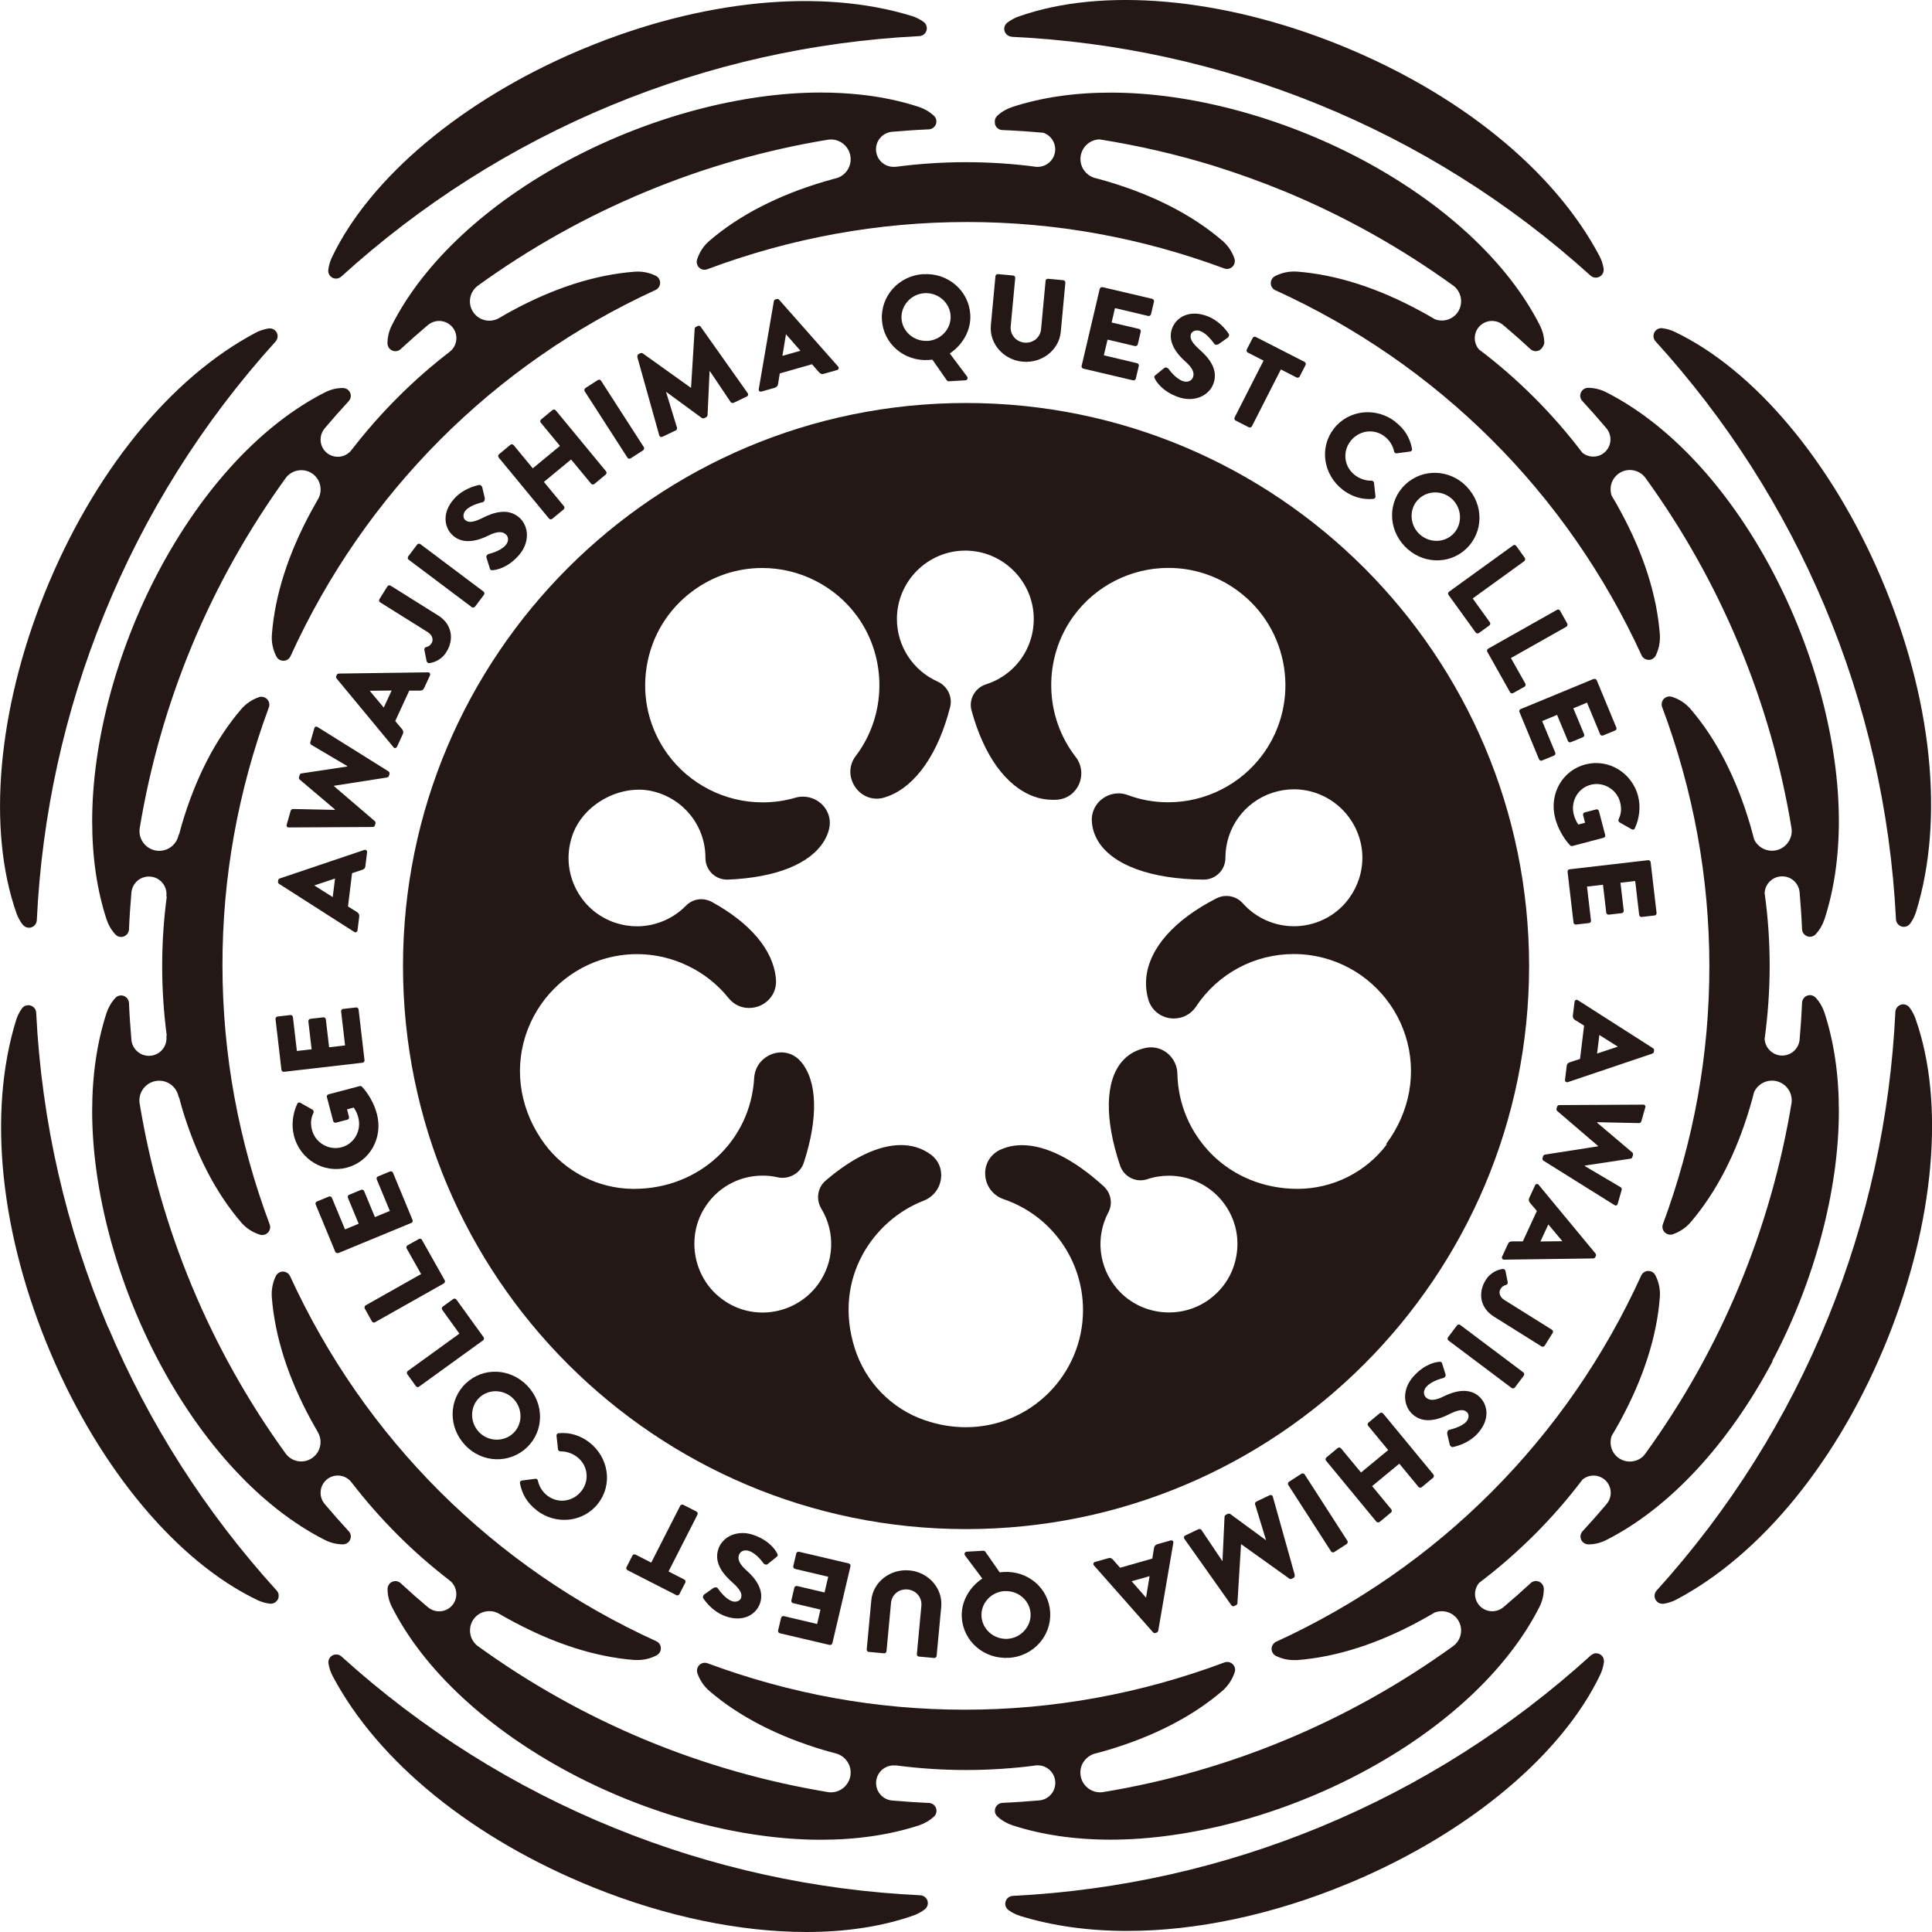 <?xml version="1.0" encoding="UTF-8"?><svg id="_レイヤー_2" xmlns="http://www.w3.org/2000/svg" viewBox="0 0 218.85 218.85"><defs><style>.cls-1{fill:#231815;}</style></defs><g id="_レイヤー_2-2"><path class="cls-1" d="M40.12,105.56l-8.51-5.44c-.08-.05-.13-.16-.12-.25l.02-.14c.01-.1.09-.19.18-.22l9.57-3.23c.18-.06.35.07.32.28l-.19,1.54c-.03.25-.12.35-.39.44l-1.12.37-.46,3.77,1.01.63c.15.09.3.26.26.54l-.19,1.52c-.03.21-.21.3-.38.19ZM37.94,99.52l-2.34.78h0l2.09,1.32.26-2.1h0Z"/><path class="cls-1" d="M32.72,93.73c-.2,0-.3-.14-.24-.33l.45-1.57c.03-.11.15-.19.25-.19l4.74.1.02-.05-3.99-3.38c-.07-.06-.11-.16-.08-.27l.07-.24c.03-.12.12-.18.21-.19l5.17-.78.02-.05-4.08-2.41c-.08-.05-.14-.19-.11-.29l.45-1.57c.05-.19.21-.26.38-.15l8.03,5.02c.1.06.14.19.11.29l-.06.21c-.03.09-.12.17-.21.19l-6.02.94v.04l4.62,3.96c.07.06.11.17.08.27l-.06.21c-.03.11-.14.19-.25.19l-9.47.05h-.03Z"/><path class="cls-1" d="M44.57,84.64l-6.44-7.78c-.06-.07-.08-.19-.04-.28l.06-.13c.04-.09.14-.15.23-.15l10.1-.14c.19,0,.31.17.22.36l-.65,1.41c-.11.23-.23.3-.51.3h-1.18l-1.59,3.45.77.91c.12.13.2.34.08.59l-.64,1.39c-.09.19-.29.22-.42.07h0ZM44.35,78.22l-2.47.03h0l1.59,1.9.89-1.92h0Z"/><path class="cls-1" d="M48.33,74.91l-.26-1.29c-.02-.14.05-.28.2-.32.23-.06.42-.13.62-.45.21-.33.14-.88-.43-1.24l-5.4-3.38c-.11-.07-.16-.23-.08-.36l.9-1.44c.08-.13.24-.16.36-.09l5.41,3.39c1.59,1,1.79,2.73.92,4.12-.64,1.03-1.6,1.22-1.96,1.27-.13,0-.24-.08-.27-.2h0Z"/><path class="cls-1" d="M46.29,63.4c-.11-.08-.13-.25-.05-.37l1.01-1.34c.08-.11.26-.14.36-.06l7.16,5.38c.11.08.13.25.05.37l-1.01,1.34c-.08.11-.26.14-.36.06,0,0-7.16-5.38-7.16-5.38Z"/><path class="cls-1" d="M55.49,64.39l-.39-1.24c-.05-.2.14-.38.26-.4.06-.02,1.26-.28,1.89-.96.38-.41.4-.94.05-1.26-.42-.38-1.07-.32-1.98.14-1.15.57-2.83,1.07-4.03-.02-.99-.9-1.26-2.61.19-4.19.98-1.07,2.26-1.41,2.76-1.52.18-.06.34.13.38.23l.29,1.23c.04.17-.04.44-.19.47-.13.05-1.37.3-1.95.92-.34.37-.35.87-.08,1.11.37.34.93.29,1.99-.24,1.04-.52,2.82-1.24,4.18,0,1.03.94,1.23,2.81-.16,4.32-1.22,1.34-2.44,1.58-2.89,1.61-.19.01-.26,0-.33-.2h.01Z"/><path class="cls-1" d="M56.49,51.82c-.09-.1-.07-.28.04-.37l1.28-1.06c.12-.1.28-.07.37.03l2.17,2.63,3.08-2.54-2.17-2.63c-.09-.1-.08-.27.04-.37l1.28-1.06c.11-.09.28-.07.37.03l5.7,6.91c.09.1.07.28-.04.37l-1.28,1.06c-.12.1-.28.07-.37-.03l-2.27-2.74-3.08,2.54,2.27,2.75c.09.1.08.27-.04.37l-1.28,1.06c-.11.09-.28.07-.37-.03l-5.7-6.91h0Z"/><path class="cls-1" d="M66.23,44.32c-.07-.11-.03-.28.08-.36l1.41-.91c.12-.08.29-.04.36.07l4.85,7.53c.07.11.03.28-.08.36l-1.41.91c-.12.08-.29.04-.36-.07l-4.85-7.53Z"/><path class="cls-1" d="M72.21,40.41c-.04-.12.03-.26.13-.3l.2-.1c.06-.03.2-.04.27.02l5.44,3.89h.03l.41-6.68c0-.09.09-.19.16-.22l.2-.1c.1-.05.25-.02.32.09l5.33,7.53c.1.15.04.31-.11.38l-1.49.71c-.11.05-.27,0-.33-.08l-2.36-3.51h-.03l-.23,4.98c0,.09-.09.21-.15.24l-.23.11c-.08.04-.21.02-.28-.03l-4.01-2.94h-.03l1.24,4.05c.03.1-.02.25-.15.31l-1.49.71c-.15.07-.32.02-.37-.15l-2.49-8.89.02-.02Z"/><path class="cls-1" d="M85.95,44.08l1.71-9.96c.02-.09.09-.18.19-.21l.13-.04c.09-.03.21,0,.27.08l6.69,7.57c.13.15.07.35-.13.4l-1.49.42c-.24.07-.37.02-.56-.19l-.78-.89-3.65,1.04-.19,1.18c-.02.18-.13.37-.39.45l-1.48.42c-.2.06-.36-.08-.32-.27ZM90.67,39.73l-1.63-1.86h-.01l-.4,2.44s2.04-.58,2.04-.58Z"/><path class="cls-1" d="M104.6,31.06c2.79-.17,5.15,1.87,5.31,4.57.11,1.76-.84,3.41-2.32,4.41l1.96,2.62c.12.18.02.41-.2.42l-1.88.11c-.11,0-.18-.06-.23-.12l-1.62-2.33c-.17.02-.33.03-.43.04-2.79.17-5.13-1.85-5.29-4.55s1.92-5.01,4.7-5.18h0ZM105.06,38.62c1.53-.09,2.71-1.38,2.62-2.86-.09-1.49-1.42-2.64-2.95-2.55-1.52.09-2.7,1.4-2.61,2.88.09,1.47,1.42,2.61,2.93,2.52h0Z"/><path class="cls-1" d="M112.76,31.28c.01-.13.15-.24.29-.23l1.71.16c.15.01.25.15.24.28l-.51,5.46c-.09.94.57,1.76,1.55,1.86,1,.09,1.81-.59,1.89-1.54l.51-5.46c.01-.13.14-.25.29-.23l1.71.16c.14.01.25.15.24.28l-.52,5.57c-.19,2.05-2.12,3.58-4.32,3.38-2.18-.2-3.79-2.06-3.6-4.11l.52-5.57h0Z"/><path class="cls-1" d="M124.58,32.72c.03-.13.17-.22.32-.19l5.62,1.32c.15.04.23.18.2.31l-.34,1.44c-.03.13-.17.22-.32.19l-3.76-.89-.38,1.63,3.1.73c.14.03.23.18.2.31l-.34,1.44c-.03.14-.18.22-.32.19l-3.1-.73-.42,1.78,3.76.89c.15.04.23.18.2.31l-.34,1.44c-.03.13-.17.22-.32.19l-5.62-1.32c-.15-.04-.23-.18-.2-.31l2.05-8.72h.01Z"/><path class="cls-1" d="M130.88,42.5l1.01-.82c.17-.13.41,0,.47.09.04.04.73,1.07,1.6,1.39.52.19,1.02.02,1.18-.43.2-.53-.11-1.11-.87-1.78-.96-.85-2.06-2.22-1.5-3.75.47-1.26,1.94-2.15,3.96-1.4,1.36.51,2.16,1.57,2.44,1.99.12.15,0,.37-.07.44l-1.03.73c-.14.11-.42.13-.51,0-.09-.11-.79-1.16-1.59-1.46-.47-.18-.94,0-1.06.34-.17.47.09.97.97,1.76.87.77,2.21,2.15,1.57,3.87-.48,1.31-2.14,2.19-4.06,1.48-1.7-.63-2.39-1.67-2.58-2.07-.08-.18-.1-.24.07-.38h0Z"/><path class="cls-1" d="M143.13,40.85l-1.78-.91c-.14-.07-.18-.23-.12-.35l.67-1.31c.06-.12.22-.18.35-.11l5.52,2.82c.14.07.18.23.12.35l-.67,1.31c-.06.12-.22.18-.35.11l-1.78-.91-3.28,6.44c-.06.12-.23.17-.35.11l-1.49-.76c-.12-.06-.18-.23-.12-.35,0,0,3.28-6.44,3.28-6.44Z"/><path class="cls-1" d="M158.05,47.78c1.1.85,1.66,1.82,1.9,3.06.03.16-.07.29-.22.31l-1.53.2c-.14.02-.26-.08-.28-.21-.14-.67-.53-1.28-1.07-1.7-1.25-.96-2.94-.67-3.87.53-.92,1.19-.75,2.89.5,3.85.52.4,1.22.65,1.88.63.13,0,.27.11.28.23l.17,1.55c.02.13-.1.27-.23.28-1.3.13-2.5-.28-3.48-1.03-2.21-1.71-2.67-4.78-1.01-6.92,1.65-2.14,4.76-2.49,6.97-.79h-.01Z"/><path class="cls-1" d="M166.16,55.15c1.93,2.02,1.9,5.13-.06,7-1.96,1.87-5.05,1.75-6.98-.27s-1.91-5.1.05-6.98c1.96-1.87,5.06-1.78,6.99.24h0ZM160.68,60.39c1.06,1.11,2.81,1.17,3.88.15,1.08-1.03,1.1-2.79.04-3.9-1.05-1.1-2.81-1.15-3.89-.12-1.07,1.02-1.08,2.77-.03,3.87Z"/><path class="cls-1" d="M171.39,61.78c.11-.08.27-.06.36.06l.97,1.35c.08.11.06.29-.05.37l-5.85,4.23,1.94,2.69c.09.12.06.29-.05.37l-1.19.86c-.11.08-.27.06-.36-.06l-3.07-4.25c-.09-.12-.06-.29.05-.37l7.26-5.25h0Z"/><path class="cls-1" d="M176.37,69.08c.12-.07.28-.03.35.1l.81,1.45c.07.12.02.29-.09.36l-6.29,3.55,1.63,2.89c.08.13.02.29-.09.36l-1.29.72c-.12.07-.28.03-.35-.1l-2.57-4.57c-.08-.13-.02-.29.09-.36l7.8-4.4h0Z"/><path class="cls-1" d="M180.54,76.92c.13-.05.28,0,.34.15l2.21,5.34c.06.14,0,.29-.14.34l-1.36.56c-.12.05-.28,0-.34-.15l-1.48-3.57-1.55.64,1.22,2.94c.05.13,0,.29-.14.34l-1.36.56c-.14.06-.29-.02-.34-.15l-1.22-2.94-1.69.7,1.48,3.57c.06.14,0,.29-.14.34l-1.36.56c-.12.05-.28,0-.34-.15l-2.21-5.34c-.06-.14,0-.29.14-.34l8.28-3.42v.02Z"/><path class="cls-1" d="M185.56,90.21c.3,1.13.16,2.49-.37,3.61-.06.15-.21.2-.35.12l-1.38-.78c-.12-.08-.16-.23-.11-.36.32-.63.34-1.27.17-1.93-.38-1.47-1.9-2.35-3.34-1.97-1.43.37-2.29,1.88-1.91,3.35.1.39.26.78.52,1.15l.76-.2-.22-.85c-.04-.15.04-.28.17-.32l1.3-.34c.14-.04.28.04.32.19l.71,2.71c.04.14-.05.27-.19.31l-3.52.93c-.07.02-.18,0-.24-.05,0,0-1.21-1.17-1.72-3.13-.7-2.69.81-5.38,3.43-6.06s5.28.93,5.98,3.62h0Z"/><path class="cls-1" d="M186.69,97.44c.13-.02.27.08.29.23l.67,5.74c.02.15-.09.28-.22.29l-1.46.17c-.13.02-.27-.08-.29-.23l-.45-3.84-1.67.19.37,3.16c.02.14-.09.28-.22.29l-1.47.17c-.15.02-.27-.1-.29-.23l-.37-3.16-1.81.21.45,3.84c.02.15-.09.28-.22.29l-1.47.17c-.13.02-.27-.08-.29-.23l-.67-5.74c-.02-.15.09-.28.22-.29,0,0,8.9-1.03,8.9-1.03Z"/><path class="cls-1" d="M178.74,113.3l8.51,5.44c.08.05.13.16.12.25l-.02.14c0,.1-.09.19-.18.22l-9.57,3.23c-.18.06-.35-.07-.32-.28l.19-1.54c.03-.25.12-.35.39-.44l1.12-.37.46-3.77-1.01-.63c-.15-.09-.3-.26-.26-.54l.19-1.52c.03-.21.21-.3.38-.19h0ZM180.92,119.34l2.34-.78h0l-2.09-1.32-.26,2.1h0Z"/><path class="cls-1" d="M186.13,125.13c.2,0,.3.14.24.33l-.45,1.57c-.03.11-.15.19-.25.19l-4.74-.1-.02.05,3.99,3.38c.07.06.11.16.08.27l-.07.24c-.03.12-.12.18-.21.19l-5.17.78-.02.05,4.08,2.41c.08.05.14.19.11.29l-.45,1.57c-.05.19-.21.26-.38.15l-8.03-5.02c-.1-.06-.14-.19-.11-.29l.06-.21c.03-.09.12-.17.21-.19l6.02-.94v-.04l-4.62-3.96c-.07-.06-.11-.17-.08-.27l.06-.21c.03-.11.14-.19.25-.19l9.47-.05h.03Z"/><path class="cls-1" d="M174.29,134.21l6.44,7.78c.06.07.08.19.04.28l-.06.13c-.04.09-.14.15-.23.15l-10.1.14c-.19,0-.31-.17-.22-.36l.65-1.41c.11-.23.23-.3.51-.3h1.18l1.59-3.45-.77-.91c-.12-.13-.2-.34-.08-.59l.64-1.39c.09-.19.29-.22.42-.07h0ZM174.51,140.63l2.47-.03h0l-1.59-1.9-.89,1.92h0Z"/><path class="cls-1" d="M170.53,143.95l.26,1.29c.02.14-.05.28-.2.32-.23.06-.42.13-.62.45-.21.33-.14.88.43,1.24l5.4,3.38c.11.07.16.23.08.36l-.9,1.44c-.08.13-.24.16-.36.09l-5.41-3.39c-1.59-1-1.79-2.73-.92-4.12.64-1.03,1.6-1.22,1.96-1.27.13,0,.24.08.27.2h0Z"/><path class="cls-1" d="M172.56,155.46c.11.08.13.25.05.37l-1.01,1.34c-.08.11-.26.14-.36.06l-7.16-5.38c-.11-.08-.13-.25-.05-.37l1.01-1.34c.08-.11.26-.14.36-.06l7.16,5.38Z"/><path class="cls-1" d="M163.36,154.46l.39,1.24c.05.2-.14.38-.26.4-.06.02-1.26.28-1.89.96-.38.41-.4.94-.05,1.26.42.38,1.07.32,1.98-.14,1.15-.57,2.83-1.07,4.03.02.99.9,1.26,2.61-.19,4.19-.98,1.07-2.26,1.41-2.76,1.52-.18.06-.34-.13-.38-.23l-.29-1.23c-.04-.17.04-.44.19-.47.13-.05,1.37-.3,1.95-.92.34-.37.35-.87.08-1.11-.37-.34-.93-.29-1.99.24-1.04.52-2.82,1.24-4.18,0-1.03-.94-1.23-2.81.16-4.32,1.22-1.34,2.44-1.58,2.89-1.61.19,0,.26,0,.33.2h-.01Z"/><path class="cls-1" d="M162.37,167.03c.09.1.07.28-.04.37l-1.28,1.06c-.12.1-.28.07-.37-.03l-2.17-2.63-3.08,2.54,2.17,2.63c.09.1.08.27-.04.37l-1.28,1.06c-.11.09-.28.07-.37-.03l-5.7-6.91c-.09-.1-.07-.28.04-.37l1.28-1.06c.12-.1.28-.07.37.03l2.27,2.74,3.08-2.54-2.27-2.75c-.09-.1-.08-.27.04-.37l1.28-1.06c.11-.09.28-.07.37.03l5.7,6.91h0Z"/><path class="cls-1" d="M152.63,174.54c.07.11.03.28-.08.36l-1.41.91c-.12.08-.29.04-.36-.07l-4.85-7.53c-.07-.11-.03-.28.08-.36l1.41-.91c.12-.08.29-.04.36.07l4.85,7.53Z"/><path class="cls-1" d="M146.65,178.44c.04.12-.03.26-.13.3l-.2.1c-.06.03-.2.04-.27-.02l-5.44-3.89h-.03l-.41,6.68c0,.09-.09.19-.16.22l-.2.1c-.1.05-.25.02-.32-.09l-5.33-7.53c-.1-.15-.04-.31.11-.38l1.49-.71c.11-.05.27,0,.33.08l2.36,3.51h.03l.23-4.98c0-.09.09-.21.15-.24l.23-.11c.08-.04.21-.02.28.03l4.01,2.94h.03l-1.24-4.05c-.03-.1.02-.25.15-.31l1.49-.71c.15-.07.32-.02.37.15l2.49,8.89-.02.02Z"/><path class="cls-1" d="M132.91,174.77l-1.71,9.96c-.02.09-.09.18-.19.21l-.13.04c-.09.03-.21,0-.27-.08l-6.69-7.57c-.13-.15-.07-.35.13-.4l1.49-.42c.24-.07.37-.02.56.19l.78.89,3.65-1.04.19-1.18c.02-.18.13-.37.39-.45l1.48-.42c.2-.06.36.08.32.27h0ZM128.19,179.12l1.63,1.86h0l.4-2.44-2.04.58Z"/><path class="cls-1" d="M114.26,187.79c-2.79.17-5.15-1.87-5.31-4.57-.11-1.76.84-3.41,2.32-4.41l-1.96-2.62c-.12-.18-.02-.41.2-.42l1.88-.11c.11,0,.18.06.23.12l1.62,2.33c.17-.02.33-.03.43-.04,2.79-.17,5.13,1.85,5.29,4.55s-1.92,5.01-4.7,5.18h0ZM113.8,180.23c-1.53.09-2.71,1.38-2.62,2.86.09,1.49,1.42,2.64,2.95,2.55,1.52-.09,2.7-1.4,2.61-2.88-.09-1.47-1.42-2.61-2.93-2.52h0Z"/><path class="cls-1" d="M106.1,187.58c-.01.13-.15.24-.29.23l-1.71-.16c-.15,0-.25-.15-.24-.28l.51-5.46c.09-.94-.57-1.76-1.55-1.86-1-.09-1.81.59-1.89,1.54l-.51,5.46c-.01.13-.14.25-.29.23l-1.71-.16c-.14,0-.25-.15-.24-.28l.52-5.57c.19-2.05,2.12-3.58,4.32-3.38,2.18.2,3.79,2.06,3.6,4.11l-.52,5.57h0Z"/><path class="cls-1" d="M94.28,186.14c-.03.13-.17.22-.32.19l-5.62-1.32c-.15-.04-.23-.18-.2-.31l.34-1.44c.03-.13.17-.22.32-.19l3.76.89.38-1.63-3.1-.73c-.14-.03-.23-.18-.2-.31l.34-1.44c.03-.14.18-.22.32-.19l3.1.73.42-1.78-3.76-.89c-.15-.04-.23-.18-.2-.31l.34-1.44c.03-.13.17-.22.32-.19l5.62,1.32c.15.04.23.18.2.31l-2.05,8.72h0Z"/><path class="cls-1" d="M87.97,176.36l-1.01.82c-.17.13-.41,0-.47-.09-.04-.04-.73-1.07-1.6-1.39-.52-.19-1.02-.02-1.18.43-.2.53.11,1.11.87,1.78.96.85,2.06,2.22,1.5,3.75-.47,1.26-1.94,2.15-3.96,1.4-1.36-.51-2.16-1.57-2.44-1.99-.12-.15-.01-.37.07-.44l1.03-.73c.14-.11.42-.13.51,0,.09.11.79,1.16,1.59,1.46.47.18.94,0,1.06-.34.17-.47-.09-.97-.97-1.76-.87-.77-2.21-2.15-1.57-3.87.48-1.31,2.14-2.19,4.06-1.48,1.7.63,2.39,1.67,2.58,2.07.08.18.1.24-.07.38h0Z"/><path class="cls-1" d="M75.73,178.01l1.78.91c.14.07.18.23.12.35l-.67,1.31c-.06.12-.22.18-.35.11l-5.52-2.82c-.14-.07-.18-.23-.12-.35l.67-1.31c.06-.12.22-.18.35-.11l1.78.91,3.28-6.44c.06-.12.23-.17.35-.11l1.49.76c.12.06.18.23.12.35l-3.28,6.44Z"/><path class="cls-1" d="M60.8,171.08c-1.1-.85-1.66-1.82-1.9-3.06-.03-.16.07-.29.22-.31l1.53-.2c.14-.02.26.08.28.21.14.67.53,1.28,1.07,1.7,1.25.96,2.94.67,3.87-.53.92-1.19.75-2.89-.5-3.85-.52-.4-1.22-.65-1.88-.63-.13,0-.27-.11-.28-.23l-.17-1.55c-.02-.13.1-.27.23-.28,1.3-.13,2.5.28,3.48,1.03,2.21,1.71,2.67,4.78,1.01,6.92-1.65,2.14-4.76,2.49-6.97.79h0Z"/><path class="cls-1" d="M52.7,163.71c-1.93-2.02-1.9-5.13.06-7,1.96-1.87,5.05-1.75,6.98.27s1.91,5.1-.05,6.98c-1.96,1.87-5.06,1.78-6.99-.24h0ZM58.18,158.47c-1.06-1.11-2.81-1.17-3.88-.15-1.08,1.03-1.1,2.79-.04,3.9,1.05,1.1,2.81,1.15,3.89.12,1.07-1.02,1.08-2.77.03-3.87Z"/><path class="cls-1" d="M47.47,157.08c-.11.08-.27.06-.36-.06l-.97-1.35c-.08-.11-.06-.29.05-.37l5.85-4.23-1.94-2.69c-.09-.12-.06-.29.05-.37l1.19-.86c.11-.08.27-.06.36.06l3.07,4.25c.09.12.06.29-.05.37l-7.26,5.25h.01Z"/><path class="cls-1" d="M42.48,149.78c-.12.07-.28.03-.35-.1l-.81-1.45c-.07-.12-.02-.29.09-.36l6.29-3.55-1.63-2.89c-.08-.13-.02-.29.09-.36l1.29-.72c.12-.07.28-.03.35.1l2.57,4.57c.08.13.02.29-.09.36l-7.8,4.4Z"/><path class="cls-1" d="M38.31,141.93c-.13.05-.28,0-.34-.15l-2.21-5.34c-.06-.14,0-.29.14-.34l1.36-.56c.12-.05.28,0,.34.15l1.48,3.57,1.55-.64-1.22-2.94c-.05-.13,0-.29.14-.34l1.36-.56c.14-.06.29.02.34.15l1.22,2.94,1.69-.7-1.48-3.57c-.06-.14,0-.29.14-.34l1.36-.56c.12-.05.28,0,.34.15l2.21,5.34c.06.14,0,.29-.14.34l-8.28,3.42v-.02Z"/><path class="cls-1" d="M33.3,128.65c-.3-1.13-.16-2.49.37-3.61.06-.15.21-.2.35-.12l1.38.78c.12.08.16.23.11.36-.32.63-.34,1.27-.17,1.93.38,1.47,1.9,2.35,3.34,1.97,1.43-.37,2.29-1.88,1.91-3.35-.1-.39-.26-.78-.52-1.15l-.76.2.22.85c.04.15-.04.28-.17.32l-1.3.34c-.14.04-.28-.04-.32-.19l-.71-2.71c-.04-.14.05-.27.19-.31l3.52-.93c.07-.02.18,0,.24.05,0,0,1.21,1.17,1.72,3.13.7,2.69-.81,5.38-3.43,6.06-2.62.68-5.28-.93-5.98-3.62h0Z"/><path class="cls-1" d="M32.17,121.41c-.13.02-.27-.08-.29-.23l-.67-5.74c-.02-.15.09-.28.22-.29l1.46-.17c.13-.02.27.08.29.23l.45,3.84,1.67-.19-.37-3.16c-.02-.14.09-.28.22-.29l1.47-.17c.15-.02.27.1.29.23l.37,3.16,1.81-.21-.45-3.84c-.02-.15.09-.28.22-.29l1.47-.17c.13-.02.27.08.29.23l.67,5.74c.02.15-.09.28-.22.29,0,0-8.9,1.03-8.9,1.03Z"/><path class="cls-1" d="M200.76,154.17c4.79-9.04,7.54-19.37,7.54-28.34,0-4.07-.55-7.81-1.63-11.12-.21-.63-.54-1.2-.99-1.69-.24-.27-.62-.36-.96-.24-.34.12-.57.44-.59.8-.06,1.41-.16,2.82-.28,4.22-.11,1-.95,1.77-1.98,1.77s-1.93-.84-1.98-1.89c.37-2.7.57-5.48.57-8.26s-.19-5.57-.57-8.26c.05-1.05.92-1.89,1.98-1.89s1.87.78,1.98,1.77c.12,1.4.22,2.81.28,4.22.02.36.25.67.59.8.34.12.72.03.96-.24.45-.49.78-1.06.99-1.69,1.08-3.31,1.63-7.05,1.63-11.12,0-8.96-2.75-19.29-7.54-28.34-5-9.44-11.69-16.63-18.82-20.24q-4.75-2.41,0,0c-.63-.32-1.31-.49-2.03-.5-.36,0-.68.2-.83.53-.05.11-.08.24-.08.36,0,.22.08.44.24.6.91.99,1.8,1.99,2.66,3.01h0s.06.08.09.11c.62.77.58,1.89-.13,2.61-.72.72-1.86.76-2.63.12-1.64-2.17-3.47-4.27-5.44-6.24-1.98-1.98-4.08-3.81-6.26-5.45-.66-.77-.63-1.93.1-2.66.72-.71,1.84-.75,2.61-.13.03.03.11.09.11.09h0c1.02.86,2.03,1.75,3.01,2.66.16.15.38.24.6.24.13,0,.25-.03.36-.08.18-.08.32-.21.41-.38.13-.16.21-.37.2-.58-.03-.67-.2-1.3-.5-1.89-3.62-7.13-10.81-13.81-20.24-18.82-9.05-4.79-19.37-7.54-28.34-7.54h-.07c-4.07,0-7.81.55-11.12,1.63-.63.21-1.2.54-1.69.99-.21.19-.31.46-.28.73,0,.11.01.22.05.32.13.33.44.56.8.57,1.56.06,3.11.17,4.66.31.77.27,1.33,1,1.33,1.87,0,1.1-.89,1.99-1.99,1.99h-.13c-2.61-.35-5.3-.53-7.99-.53h0c-2.67,0-5.33.18-7.92.52h-.04s-.14.01-.24.01c-1.1,0-1.99-.89-1.99-1.99,0-1.03.78-1.87,1.77-1.98,1.4-.12,2.81-.22,4.22-.28.36-.02.67-.25.8-.59.12-.34.03-.72-.24-.96-.49-.45-1.06-.78-1.69-.99-2.07-.68-4.31-1.15-6.69-1.4-1.43-.15-2.91-.23-4.43-.23-8.96,0-19.29,2.75-28.34,7.54-9.44,5-16.63,11.69-20.24,18.82q-2.41,4.75,0,0c-.32.63-.49,1.31-.5,2.03,0,.36.2.68.53.83.06.03.12.05.18.06.06,0,.12.02.19.02.22,0,.44-.08.6-.24.99-.91,1.99-1.8,3.01-2.66h0s.07-.06.11-.09c.77-.62,1.89-.58,2.61.13.77.76.77,2,0,2.77-.06.06-.15.13-.18.15s-.03.03-.03.03h0c-2.04,1.57-4.02,3.3-5.88,5.17-1.87,1.87-3.62,3.87-5.2,5.92h0l-.03.03s-.09.11-.15.18c-.77.76-2.01.76-2.77,0-.71-.72-.75-1.84-.13-2.61.03-.03.09-.11.09-.11h0c.86-1.02,1.75-2.03,2.66-3.01.15-.16.24-.38.24-.6,0-.13-.03-.25-.08-.36-.15-.33-.47-.53-.83-.53-.72,0-1.4.18-2.03.5q-.42.21,0,0c-7.13,3.62-13.81,10.81-18.82,20.24-4.79,9.04-7.54,19.37-7.54,28.34,0,4.07.55,7.81,1.63,11.12.21.63.54,1.2.99,1.69.24.27.62.36.96.24s.57-.44.59-.8c.06-1.41.16-2.82.28-4.22.11-1,.95-1.77,1.98-1.77,1.1,0,1.99.89,1.99,1.99,0,.09,0,.2-.01.24v.04h.04c-.34,2.58-.52,5.22-.52,7.88s.18,5.3.52,7.88h-.04v.05s.01.14.01.24c0,1.1-.89,1.99-1.99,1.99-1.03,0-1.87-.78-1.98-1.77-.12-1.4-.22-2.81-.28-4.22-.02-.36-.25-.67-.59-.8-.34-.12-.72-.03-.96.24-.45.49-.78,1.06-.99,1.69-1.08,3.31-1.63,7.05-1.63,11.12,0,8.96,2.75,19.29,7.54,28.34,5,9.44,11.69,16.63,18.82,20.24q4.75,2.41,0,0c.63.32,1.31.49,2.03.5.36,0,.68-.2.83-.53.05-.11.08-.24.08-.36,0-.22-.08-.44-.24-.6-.91-.99-1.8-1.99-2.66-3.01h0s-.06-.08-.09-.11c-.62-.77-.58-1.89.13-2.61.76-.77,2-.77,2.77,0,.06.06.13.15.15.18s.03.03.03.03h0c1.58,2.05,3.32,4.04,5.2,5.92,1.86,1.86,3.84,3.59,5.88,5.16h0l.03.03s.11.09.18.15c.76.77.76,2.01,0,2.77-.72.71-1.84.75-2.61.13-.03-.03-.11-.09-.11-.09h0c-1.02-.86-2.03-1.75-3.01-2.66-.16-.15-.38-.24-.6-.24-.13,0-.25.03-.36.08-.33.15-.53.47-.53.83,0,.72.18,1.4.5,2.03q.21.42,0,0c3.62,7.13,10.81,13.81,20.24,18.82,9.04,4.79,19.37,7.54,28.34,7.54,4.07,0,7.81-.55,11.12-1.63.63-.21,1.2-.54,1.69-.99.27-.24.36-.62.24-.96-.12-.34-.44-.57-.8-.59-1.41-.06-2.82-.16-4.22-.28-1-.11-1.77-.95-1.77-1.98,0-1.1.89-1.99,1.99-1.99.09,0,.2,0,.24,0h.04c2.59.34,5.25.52,7.92.52s5.39-.18,8-.53h.12c1.1,0,1.99.89,1.99,1.99,0,1.03-.78,1.87-1.77,1.98-1.4.12-2.81.22-4.22.28-.36.02-.67.25-.8.59-.12.34-.03.72.24.96.49.45,1.06.78,1.69.99,3.31,1.08,7.05,1.63,11.12,1.63,8.96,0,19.29-2.75,28.34-7.54,9.44-5,16.63-11.69,20.24-18.82q2.41-4.75,0,0c.32-.63.49-1.31.5-2.03,0-.36-.2-.68-.53-.83-.11-.05-.24-.08-.36-.08-.22,0-.44.08-.6.24-.99.91-1.99,1.8-3.01,2.66h0s-.07.06-.11.09c-.77.62-1.89.58-2.61-.13-.73-.73-.76-1.88-.1-2.66,2.18-1.64,4.28-3.48,6.26-5.45,1.97-1.97,3.8-4.07,5.44-6.24.77-.64,1.91-.6,2.63.12.71.72.75,1.84.13,2.61-.03.03-.09.11-.09.11h0c-.86,1.02-1.75,2.03-2.66,3.01-.15.16-.24.38-.24.6,0,.13.03.25.08.36.15.33.47.53.83.53.72,0,1.4-.18,2.03-.5q.42-.21,0,0c7.13-3.62,13.81-10.81,18.82-20.24l-.03-.02ZM186.18,164.92c-.86.85-2.25.85-3.11,0-.61-.61-.77-1.5-.51-2.26.34-.58.68-1.16.99-1.73,2.62-4.83,4.13-9.53,4.47-13.98.07-.86-.11-1.73-.51-2.5-.15-.3-.46-.48-.81-.48h0c-.34,0-.65.21-.79.52-4.18,9.18-9.88,17.42-16.92,24.49-7.04,7.06-15.26,12.78-24.43,16.99-.31.14-.51.46-.52.8,0,.34.19.66.5.81.64.31,1.32.47,2.03.47.12,0,.24,0,.35,0,4.45-.34,9.15-1.84,13.98-4.47.55-.3,1.09-.61,1.64-.93.78-.29,1.69-.13,2.32.49.86.85.87,2.24,0,3.11-.07.07-.15.14-.23.2-5.9,4.27-12.25,7.83-18.98,10.63-6.67,2.78-13.62,4.76-20.74,5.93-.09,0-.19.02-.29.02-1.23,0-2.24-1-2.24-2.24,0-.98.63-1.8,1.51-2.11.51-.13,1.03-.27,1.53-.42,5.27-1.56,9.66-3.82,13.04-6.72.64-.55,1.12-1.28,1.39-2.08.04-.1.06-.21.06-.31,0-.49-.4-.89-.89-.89h-.05c-.1,0-.19.03-.28.06-9.49,3.55-19.38,5.35-29.39,5.35s-19.74-1.77-29.15-5.26c-.32-.12-.69-.04-.93.2-.24.24-.33.6-.22.93.27.78.74,1.48,1.36,2.01,3.38,2.9,7.77,5.16,13.04,6.72.36.11.73.2,1.1.3h0s.11.04.16.05c.97.24,1.7,1.12,1.7,2.17,0,1.23-1,2.24-2.24,2.24-.1,0-.19,0-.29-.02-7.13-1.18-14.07-3.16-20.74-5.93-6.73-2.8-13.08-6.36-18.98-10.63-.08-.06-.16-.12-.23-.2-.85-.86-.85-2.25,0-3.11.73-.72,1.85-.83,2.69-.32.04.03.14.08.14.08h0c.4.23.8.46,1.2.67,4.83,2.62,9.53,4.13,13.98,4.47.12,0,.24,0,.35,0,.74,0,1.48-.18,2.14-.53.3-.16.49-.48.48-.81,0-.34-.21-.65-.52-.79-9.18-4.18-17.42-9.88-24.49-16.92-7.06-7.04-12.78-15.26-16.99-24.43-.14-.31-.46-.51-.81-.52-.34,0-.65.2-.8.5-.36.74-.52,1.57-.46,2.39.34,4.44,1.84,9.15,4.47,13.98.21.38.43.77.65,1.15h0s.06.11.08.15c.51.84.41,1.96-.32,2.69-.85.86-2.24.87-3.1,0-.07-.07-.14-.15-.2-.23-4.27-5.9-7.83-12.25-10.63-18.98-2.78-6.67-4.76-13.62-5.93-20.74-.01-.1-.02-.19-.02-.29,0-1.23,1-2.24,2.24-2.24,1.05,0,1.93.72,2.17,1.7.01.05.04.16.04.16h.04c.1.38.2.76.31,1.14,1.56,5.27,3.82,9.66,6.72,13.04.56.66,1.3,1.14,2.13,1.4.09.03.18.04.27.04.24,0,.48-.1.65-.28.23-.25.31-.61.19-.92-3.54-9.45-5.34-19.3-5.35-29.28-.02-9.96,1.75-19.8,5.24-29.25.05-.11.07-.23.07-.35,0-.49-.4-.89-.89-.89h-.06c-.09,0-.17.02-.25.05-.77.27-1.46.74-1.99,1.36-2.9,3.38-5.16,7.77-6.72,13.04-.11.38-.21.76-.31,1.14h-.04s-.03.11-.04.16c-.24.97-1.12,1.7-2.17,1.7-1.23,0-2.24-1-2.24-2.24,0-.1.01-.19.02-.29,1.18-7.13,3.16-14.07,5.93-20.74,2.8-6.73,6.36-13.07,10.63-18.98.06-.08.12-.16.2-.23.86-.85,2.25-.85,3.1,0,.72.73.83,1.85.32,2.69-.03.04-.08.14-.08.14h0c-.22.39-.44.78-.65,1.16-2.62,4.83-4.13,9.53-4.47,13.98-.07.86.11,1.73.51,2.5.15.3.46.48.79.48h.02c.34,0,.65-.21.79-.52,4.18-9.18,9.88-17.42,16.92-24.49,7.04-7.06,15.26-12.78,24.43-16.99.31-.14.51-.46.52-.8,0-.34-.19-.66-.5-.81-.75-.37-1.57-.52-2.39-.46-4.45.34-9.15,1.84-13.98,4.47-.4.22-.8.44-1.2.68h0s-.1.05-.14.08c-.84.51-1.96.41-2.69-.32-.86-.85-.87-2.24,0-3.11.07-.07.15-.14.23-.2,5.9-4.27,12.25-7.83,18.98-10.63,6.67-2.78,13.62-4.76,20.74-5.93.09-.01.19-.02.29-.02,1.23,0,2.24,1,2.24,2.24,0,1.05-.72,1.93-1.7,2.17-.05.01-.16.04-.16.04h0c-.37.11-.74.2-1.1.31-5.27,1.56-9.66,3.82-13.04,6.72-.66.56-1.14,1.3-1.4,2.13-.1.32,0,.68.24.91.17.16.38.24.61.24.11,0,.21-.02.31-.06,9.49-3.55,19.39-5.35,29.41-5.35s19.74,1.77,29.15,5.26c.32.12.69.04.93-.2.24-.24.33-.6.22-.93-.27-.78-.74-1.48-1.36-2.01-3.38-2.9-7.77-5.16-13.04-6.72-.5-.15-1.01-.28-1.52-.42-.88-.3-1.52-1.13-1.52-2.11,0-1.21.95-2.19,2.15-2.23,4.36.69,8.66,1.68,12.87,2.97,2.79.87,5.54,1.86,8.25,2.98,6.73,2.8,13.07,6.36,18.98,10.63.08.06.16.12.23.2.85.86.85,2.25,0,3.11-.63.62-1.54.78-2.32.49-.55-.32-1.09-.64-1.64-.93-4.83-2.62-9.53-4.13-13.98-4.47-.86-.06-1.73.11-2.5.51-.3.16-.49.48-.48.81,0,.34.21.65.52.79,9.18,4.18,17.42,9.88,24.49,16.92,7.06,7.04,12.78,15.26,16.99,24.43.14.31.46.51.81.52.34,0,.65-.2.8-.5.36-.74.52-1.57.46-2.39-.34-4.45-1.84-9.15-4.47-13.98-.31-.58-.64-1.16-.99-1.73-.26-.77-.1-1.65.51-2.26.85-.86,2.24-.87,3.11,0,.07.07.14.15.2.23,4.27,5.9,7.83,12.25,10.63,18.98,2.78,6.67,4.76,13.62,5.93,20.74,0,.09.02.19.02.29,0,1.23-1,2.24-2.24,2.24-.89,0-1.66-.53-2.02-1.28-.15-.58-.3-1.15-.47-1.72-1.56-5.27-3.82-9.66-6.72-13.04-.56-.66-1.3-1.14-2.13-1.4-.32-.1-.68,0-.91.24-.23.25-.31.61-.19.92,3.54,9.45,5.34,19.3,5.35,29.28.02,9.97-1.75,19.83-5.26,29.29-.12.32-.04.69.2.93h0c.17.17.4.27.64.27.1,0,.2-.02.29-.05.78-.27,1.48-.74,2.01-1.36,2.9-3.39,5.16-7.77,6.72-13.04.17-.56.32-1.14.47-1.72.36-.75,1.13-1.28,2.02-1.28,1.23,0,2.24,1,2.24,2.24,0,.1,0,.19-.02.29-1.18,7.13-3.16,14.07-5.93,20.74-2.8,6.73-6.36,13.08-10.63,18.98-.06.08-.12.16-.2.23v.03Z"/><path class="cls-1" d="M206.63,68.52c4.78,11.31,7.52,23.3,8.14,35.62.02.38.28.7.64.81.08.02.17.04.25.04.12,0,.23-.02.34-.07.15-.06.28-.17.38-.3.3-.41.52-.87.67-1.35,3.24-10.5,1.8-24.28-3.96-37.8-5.6-13.14-14.34-23.56-23.38-27.88-.44-.21-.92-.35-1.41-.41-.15-.02-.31,0-.45.06-.19.08-.35.23-.45.41-.17.33-.12.74.13,1.01,8.04,8.85,14.47,18.9,19.1,29.86Z"/><path class="cls-1" d="M37.65,31.46c.13.07.27.1.41.1.12,0,.23-.02.34-.07.1-.04.18-.09.26-.16,9.04-8.21,19.32-14.74,30.55-19.39,11.11-4.6,22.86-7.24,34.93-7.85.1,0,.2-.03.3-.07.25-.1.44-.31.51-.57.11-.36-.03-.75-.33-.97-.41-.3-.87-.52-1.34-.67-10.29-3.17-23.81-1.84-37.08,3.66-.24.1-.48.2-.72.3-13.14,5.6-23.56,14.34-27.88,23.38-.21.44-.35.92-.41,1.41-.05.37.14.73.47.9h-.01Z"/><path class="cls-1" d="M114.61,4.17c11.94.57,23.59,3.13,34.62,7.61,11.38,4.62,21.79,11.16,30.94,19.44.17.15.38.23.6.23.11,0,.23-.02.34-.07.03-.01.06-.03.09-.04.33-.18.51-.55.45-.93-.08-.5-.24-.98-.48-1.43-5.14-9.72-15.9-18.44-29.53-23.93-13.25-5.33-26.8-6.53-36.25-3.18-.07.03-.15.05-.22.08-.38.16-.74.37-1.07.62-.29.23-.42.62-.3.97.11.35.44.6.81.62h0Z"/><path class="cls-1" d="M180.46,187.36h0s-.05.02-.07.03c-.07.04-.14.09-.2.14-9.04,8.21-19.31,14.73-30.54,19.38-11.11,4.6-22.86,7.24-34.93,7.85-.1,0-.2.03-.3.07-.25.1-.44.31-.51.57-.11.36.03.75.33.97.41.3.87.52,1.35.67,3.67,1.13,7.76,1.69,12.09,1.69,7.81,0,16.45-1.81,24.99-5.35.24-.1.48-.2.72-.3,13.14-5.6,23.56-14.34,27.88-23.38.2-.43.34-.89.41-1.37.03-.17,0-.34-.05-.5-.19-.45-.7-.67-1.15-.49v.02Z"/><path class="cls-1" d="M216.99,115.4c-.17-.46-.4-.89-.7-1.29-.23-.29-.62-.42-.97-.3-.02,0-.05.02-.07.03-.32.13-.53.44-.55.78-.57,11.94-3.13,23.59-7.61,34.62-4.62,11.38-11.16,21.79-19.44,30.94-.25.28-.3.69-.12,1.02.16.29.46.47.78.47.05,0,.09,0,.14,0,.36-.06.71-.16,1.04-.29.13-.05.26-.12.39-.18,9.72-5.14,18.44-15.9,23.93-29.53,5.33-13.25,6.52-26.8,3.18-36.25h0Z"/><path class="cls-1" d="M2.57,104.74c.17.22.44.35.71.35.09,0,.18-.01.27-.04h0s.05-.02.07-.03c.32-.13.53-.44.55-.78.57-11.94,3.13-23.59,7.61-34.62,4.62-11.38,11.16-21.79,19.44-30.94.25-.28.3-.69.12-1.02-.18-.33-.55-.51-.93-.45-.36.06-.71.16-1.04.29-.13.05-.26.12-.39.18-9.72,5.14-18.44,15.9-23.93,29.53C-.28,80.46-1.47,94.01,1.87,103.46c.16.46.4.89.7,1.29h0Z"/><path class="cls-1" d="M12.23,150.33c-4.78-11.3-7.51-23.27-8.13-35.58,0-.12-.02-.23-.07-.34-.19-.45-.71-.67-1.19-.47-.15.07-.27.17-.36.3-.29.41-.52.86-.66,1.33-3.24,10.5-1.8,24.28,3.96,37.8,5.6,13.14,14.34,23.56,23.38,27.88.44.21.92.35,1.41.41h.11c.12,0,.23-.02.34-.07.19-.08.35-.23.45-.41.17-.33.12-.74-.13-1.01-8.04-8.85-14.47-18.9-19.1-29.86v.02Z"/><path class="cls-1" d="M104.24,214.69h0c-11.94-.57-23.59-3.13-34.62-7.61-11.38-4.62-21.79-11.16-30.94-19.44-.25-.23-.62-.29-.94-.16-.03,0-.06.03-.08.04-.33.18-.51.55-.45.92.08.5.24.98.48,1.43,5.14,9.72,15.9,18.44,29.53,23.93,8.28,3.34,16.69,5.05,24.13,5.05,4.46,0,8.58-.62,12.12-1.87.07-.03.15-.05.22-.08.38-.16.74-.37,1.07-.62.29-.23.42-.62.3-.97-.11-.35-.44-.6-.81-.62h-.01Z"/><path class="cls-1" d="M109.43,45.65h0c-35.22,0-63.78,28.56-63.78,63.78h0c0,35.22,28.56,63.78,63.78,63.78h0c35.22,0,63.78-28.55,63.78-63.78h0c0-35.22-28.55-63.78-63.78-63.78ZM157.1,129.62c-2.36,3.16-6.14,5.05-10.12,5.05h-.06c-3.75-.02-7.2-1.43-9.71-3.97-2.4-2.43-3.77-5.65-3.84-9.07-.03-1.65-1.37-2.99-2.98-2.99-.2,0-.41.02-.61.06-1.09.23-1.99.74-2.67,1.53-1.93,2.23-2.01,6.53-.23,11.8.34,1,1.27,1.67,2.31,1.67.26,0,.51-.04.76-.12.79-.27,1.62-.4,2.46-.4,2.48,0,4.82,1.19,6.28,3.19,1.27,1.75,1.75,3.88,1.34,6.01-.4,2.12-1.64,3.93-3.47,5.1-1.23.78-2.65,1.19-4.13,1.19-2.28,0-4.42-.97-5.88-2.67-2.1-2.44-2.49-5.85-.99-8.69.51-.97.29-2.18-.55-2.94-3.34-3.04-6.53-4.65-9.25-4.65-.6,0-1.17.08-1.71.24-.26.08-.52.18-.77.29-1.1.53-1.75,1.61-1.68,2.84.07,1.26.89,2.34,2.09,2.75,5.38,1.83,8.99,6.88,8.99,12.56,0,7.32-5.95,13.27-13.27,13.27-1.54,0-3.09-.26-4.62-.78-3.78-1.28-6.76-4.33-7.97-8.17-2.51-7.93,2.15-14.53,7.81-16.71,1.06-.41,1.81-1.36,1.96-2.48.15-1.07-.27-2.09-1.13-2.73-.51-.38-1.08-.67-1.69-.85-.54-.16-1.11-.24-1.71-.24-2.51,0-5.46,1.39-8.54,4.03-.91.78-1.12,2.12-.48,3.18,1.61,2.67,1.47,6.03-.37,8.56-1.45,2-3.8,3.2-6.28,3.2-1.82,0-3.53-.62-4.94-1.79-2.87-2.37-3.64-6.59-1.79-9.81,1.41-2.45,3.93-3.91,6.74-3.91.57,0,1.14.06,1.69.19.18.04.36.06.54.06,1.1,0,2.1-.7,2.42-1.71,1.67-5.11,1.54-9.29-.34-11.47l-.04-.04c-.56-.63-1.33-.99-2.17-.99-1.43,0-2.96,1.09-3.07,2.9-.41,7.16-6.26,12.56-13.6,12.56h-.21c-3.87-.05-7.57-1.94-9.89-5.04-2.72-3.65-3.53-8.13-2.21-12.28,1.3-4.08,4.49-7.3,8.55-8.62,1.33-.43,2.71-.65,4.1-.65,3.99,0,7.87,1.86,10.36,4.98.58.72,1.4,1.12,2.31,1.12s1.7-.36,2.29-.99c.56-.6.83-1.39.77-2.23,0-.07-.01-.15-.02-.22-.33-3.15-2.9-6.19-7.24-8.57-.37-.2-.78-.31-1.2-.31-.66,0-1.27.26-1.72.72-1.45,1.49-3.48,2.35-5.56,2.35-.81,0-1.62-.13-2.4-.38-2.06-.67-3.7-2.12-4.62-4.08-.92-1.96-.98-4.15-.18-6.17,1.12-2.81,4.24-4.85,7.42-4.85.53,0,1.05.06,1.54.18,3.53.83,6,3.94,5.99,7.56,0,.65.25,1.26.71,1.73.46.46,1.08.72,1.73.72h.1c5.48-.23,9.35-1.79,10.91-4.39.25-.42.44-.86.55-1.32.22-.88.03-1.78-.52-2.5-.58-.75-1.49-1.19-2.44-1.19-.29,0-.59.04-.88.13-1.2.35-2.44.52-3.7.52-4.24,0-8.26-2.05-10.75-5.47-2.08-2.87-2.93-6.38-2.37-9.88.55-3.5,2.44-6.58,5.31-8.66,2.28-1.66,4.98-2.54,7.79-2.54,4.24,0,8.26,2.05,10.75,5.47,3.41,4.7,3.35,11.2-.16,15.82-.7.92-.81,2.1-.29,3.14.52,1.05,1.54,1.7,2.67,1.7.28,0,.57-.04.85-.13.14-.04.28-.09.42-.14,3.15-1.17,5.71-4.86,7.04-10.12.29-1.17-.31-2.37-1.43-2.88-2.79-1.25-4.6-4.02-4.6-7.08,0-4.27,3.48-7.75,7.75-7.75.17,0,.34,0,.51.02,3.78.24,6.88,3.27,7.21,7.04.32,3.64-1.89,6.97-5.36,8.08-1.27.41-2,1.71-1.66,2.96,1.4,5.12,3.9,8.58,7.03,9.74.7.26,1.43.39,2.17.39.18,0,.36,0,.55-.02,1.08-.09,1.99-.75,2.43-1.76.45-1.03.3-2.21-.38-3.08-3.6-4.63-3.7-11.19-.25-15.94,2.49-3.43,6.51-5.47,10.75-5.47,2.81,0,5.51.88,7.79,2.54,5.92,4.3,7.24,12.62,2.94,18.54-2.49,3.43-6.51,5.47-10.75,5.47-1.57,0-3.11-.27-4.58-.82-.34-.13-.7-.19-1.05-.19-.83,0-1.64.35-2.22.96-.56.6-.85,1.37-.8,2.19.04.79.28,1.54.69,2.23,1.64,2.74,6,4.34,11.96,4.39h0c.68,0,1.3-.26,1.77-.73.46-.46.71-1.07.71-1.72,0-3.38,2.14-6.35,5.36-7.4.78-.25,1.59-.38,2.4-.38,3.66,0,6.85,2.61,7.6,6.22.72,3.47-1.09,7.07-4.31,8.56-1.05.49-2.16.73-3.29.73-2.21,0-4.33-.95-5.8-2.61-.46-.52-1.14-.82-1.84-.82-.39,0-.78.09-1.13.27-4.77,2.44-7.6,5.62-7.95,8.96-.09.86,0,1.71.24,2.54.38,1.26,1.54,2.11,2.87,2.11,1.04,0,1.97-.5,2.54-1.37,2.46-3.71,6.6-5.93,11.06-5.93,1.39,0,2.77.22,4.1.65,4.06,1.32,7.26,4.54,8.55,8.61,1.32,4.15.52,8.62-2.2,12.27l.09.02Z"/></g></svg>